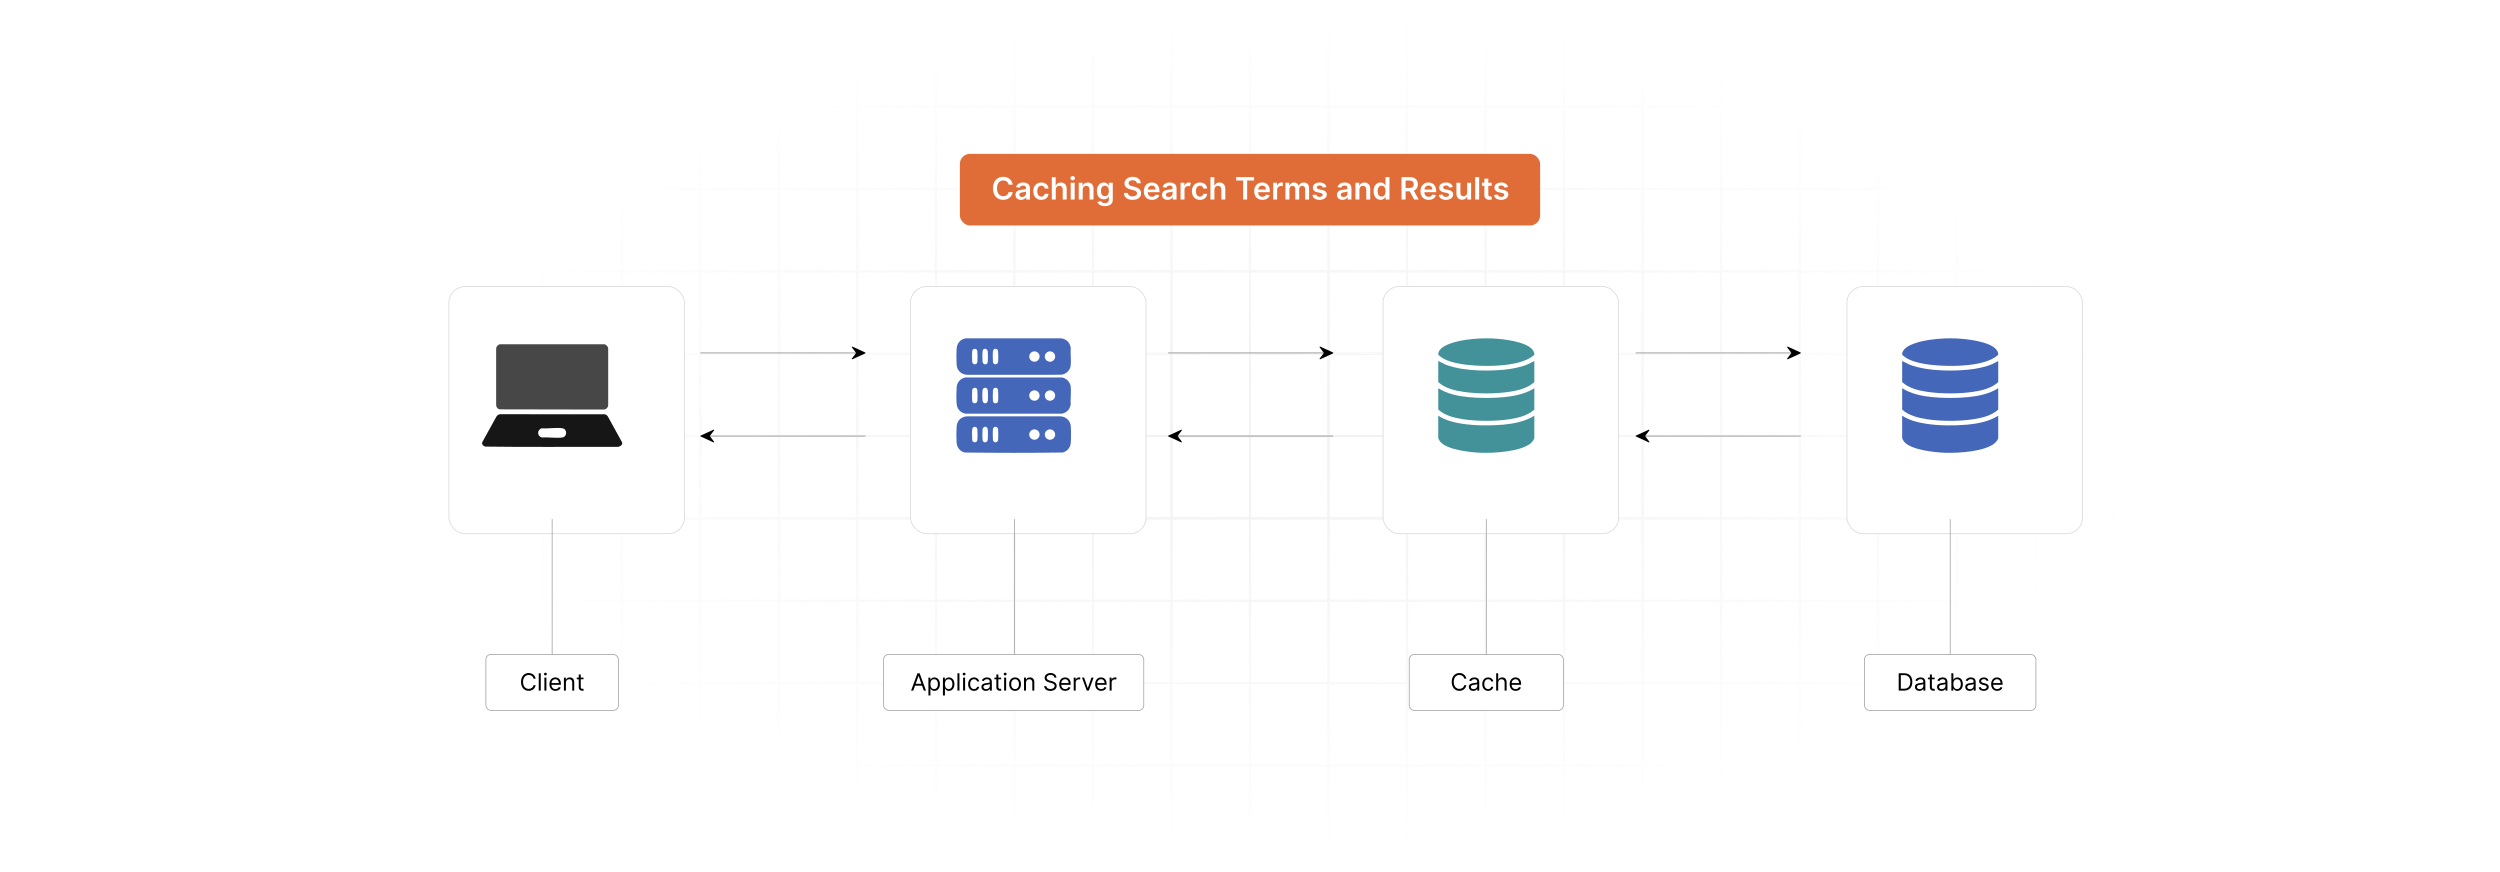 <?xml version="1.0" encoding="UTF-8"?>
<svg id="Layer_1" data-name="Layer 1" xmlns="http://www.w3.org/2000/svg" xmlns:xlink="http://www.w3.org/1999/xlink" viewBox="0 0 860 300">
  <defs>
    <filter id="luminosity-invert" x="39.647" y="-.272" width="782.115" height="300.272" color-interpolation-filters="sRGB" filterUnits="userSpaceOnUse">
      <feColorMatrix result="cm" values="-1 0 0 0 1 0 -1 0 0 1 0 0 -1 0 1 0 0 0 1 0"/>
    </filter>
    <radialGradient id="radial-gradient" cx="439.235" cy="148.479" fx="439.235" fy="148.479" r="298.487" gradientTransform="translate(0 74.962) scale(1 .495)" gradientUnits="userSpaceOnUse">
      <stop offset=".123" stop-color="#000" stop-opacity=".95"/>
      <stop offset="1" stop-color="#000" stop-opacity="0"/>
    </radialGradient>
    <mask id="mask" x="39.647" y="-.272" width="782.115" height="300.272" maskUnits="userSpaceOnUse">
      <g filter="url(#luminosity-invert)">
        <rect x="39.647" y="-.272" width="782.115" height="300.272" fill="url(#radial-gradient)"/>
      </g>
    </mask>
    <filter id="drop-shadow-1" x="282.92" y="67.982" width="141.6" height="145.92" filterUnits="userSpaceOnUse">
      <feOffset dx="5" dy="5"/>
      <feGaussianBlur result="blur" stdDeviation="10"/>
      <feFlood flood-color="#000" flood-opacity=".05"/>
      <feComposite in2="blur" operator="in"/>
      <feComposite in="SourceGraphic"/>
    </filter>
    <filter id="drop-shadow-2" x="445.64" y="67.982" width="141.6" height="145.92" filterUnits="userSpaceOnUse">
      <feOffset dx="5" dy="5"/>
      <feGaussianBlur result="blur-2" stdDeviation="10"/>
      <feFlood flood-color="#000" flood-opacity=".05"/>
      <feComposite in2="blur-2" operator="in"/>
      <feComposite in="SourceGraphic"/>
    </filter>
    <filter id="drop-shadow-3" x="605" y="67.982" width="141.6" height="145.92" filterUnits="userSpaceOnUse">
      <feOffset dx="5" dy="5"/>
      <feGaussianBlur result="blur-3" stdDeviation="10"/>
      <feFlood flood-color="#000" flood-opacity=".05"/>
      <feComposite in2="blur-3" operator="in"/>
      <feComposite in="SourceGraphic"/>
    </filter>
    <filter id="drop-shadow-4" x="124.04" y="67.982" width="141.6" height="145.92" filterUnits="userSpaceOnUse">
      <feOffset dx="5" dy="5"/>
      <feGaussianBlur result="blur-4" stdDeviation="10"/>
      <feFlood flood-color="#000" flood-opacity=".05"/>
      <feComposite in2="blur-4" operator="in"/>
      <feComposite in="SourceGraphic"/>
    </filter>
  </defs>
  <rect y="0" width="860" height="300" fill="#fff"/>
  <g mask="url(#mask)">
    <g opacity=".4">
      <path d="M808.41,291.922H51.59V8.078h756.819v283.845ZM52.09,291.422h755.819V8.578H52.09v282.845Z" fill="#e6e6e6" stroke="#d6d6d6" stroke-miterlimit="10" stroke-width=".25"/>
      <rect x="51.84" y="36.413" width="756.319" height=".5" fill="#e6e6e6" stroke="#d6d6d6" stroke-miterlimit="10" stroke-width=".25"/>
      <rect x="51.84" y="64.747" width="756.319" height=".5" fill="#e6e6e6" stroke="#d6d6d6" stroke-miterlimit="10" stroke-width=".25"/>
      <rect x="51.84" y="93.082" width="756.319" height=".5" fill="#e6e6e6" stroke="#d6d6d6" stroke-miterlimit="10" stroke-width=".25"/>
      <rect x="51.84" y="121.415" width="756.319" height=".5" fill="none" stroke="#d6d6d6" stroke-miterlimit="10" stroke-width=".25"/>
      <rect x="51.84" y="149.75" width="756.319" height=".5" fill="#e6e6e6" stroke="#d6d6d6" stroke-miterlimit="10" stroke-width=".25"/>
      <rect x="51.84" y="178.084" width="756.319" height=".5" fill="#e6e6e6" stroke="#d6d6d6" stroke-miterlimit="10" stroke-width=".25"/>
      <rect x="51.84" y="206.418" width="756.319" height=".5" fill="#e6e6e6" stroke="#d6d6d6" stroke-miterlimit="10" stroke-width=".25"/>
      <rect x="51.84" y="234.753" width="756.319" height=".5" fill="#e6e6e6" stroke="#d6d6d6" stroke-miterlimit="10" stroke-width=".25"/>
      <rect x="51.84" y="263.087" width="756.319" height=".5" fill="#e6e6e6" stroke="#d6d6d6" stroke-miterlimit="10" stroke-width=".25"/>
      <rect x="780.898" y="8.328" width=".5" height="283.345" fill="#e6e6e6" stroke="#d6d6d6" stroke-miterlimit="10" stroke-width=".25"/>
      <rect x="753.887" y="8.328" width=".5" height="283.345" fill="#e6e6e6" stroke="#d6d6d6" stroke-miterlimit="10" stroke-width=".25"/>
      <rect x="726.875" y="8.328" width=".5" height="283.345" fill="#e6e6e6" stroke="#d6d6d6" stroke-miterlimit="10" stroke-width=".25"/>
      <rect x="699.864" y="8.328" width=".5" height="283.345" fill="#e6e6e6" stroke="#d6d6d6" stroke-miterlimit="10" stroke-width=".25"/>
      <rect x="672.852" y="8.328" width=".5" height="283.345" fill="#e6e6e6" stroke="#d6d6d6" stroke-miterlimit="10" stroke-width=".25"/>
      <rect x="645.841" y="8.328" width=".5" height="283.345" fill="#e6e6e6" stroke="#d6d6d6" stroke-miterlimit="10" stroke-width=".25"/>
      <rect x="618.83" y="8.328" width=".5" height="283.345" fill="#e6e6e6" stroke="#d6d6d6" stroke-miterlimit="10" stroke-width=".25"/>
      <rect x="591.818" y="8.328" width=".5" height="283.345" fill="#e6e6e6" stroke="#d6d6d6" stroke-miterlimit="10" stroke-width=".25"/>
      <rect x="564.807" y="8.328" width=".5" height="283.345" fill="#e6e6e6" stroke="#d6d6d6" stroke-miterlimit="10" stroke-width=".25"/>
      <rect x="537.795" y="8.328" width=".5" height="283.345" fill="#e6e6e6" stroke="#d6d6d6" stroke-miterlimit="10" stroke-width=".25"/>
      <rect x="510.784" y="8.328" width=".5" height="283.345" fill="#e6e6e6" stroke="#d6d6d6" stroke-miterlimit="10" stroke-width=".25"/>
      <rect x="483.772" y="8.328" width=".5" height="283.345" fill="#e6e6e6" stroke="#d6d6d6" stroke-miterlimit="10" stroke-width=".25"/>
      <rect x="456.761" y="8.328" width=".5" height="283.345" fill="#e6e6e6" stroke="#d6d6d6" stroke-miterlimit="10" stroke-width=".25"/>
      <rect x="429.75" y="8.328" width=".5" height="283.345" fill="#e6e6e6" stroke="#d6d6d6" stroke-miterlimit="10" stroke-width=".25"/>
      <rect x="402.738" y="8.328" width=".5" height="283.345" fill="#e6e6e6" stroke="#d6d6d6" stroke-miterlimit="10" stroke-width=".25"/>
      <rect x="375.727" y="8.328" width=".5" height="283.345" fill="#e6e6e6" stroke="#d6d6d6" stroke-miterlimit="10" stroke-width=".25"/>
      <rect x="348.716" y="8.328" width=".5" height="283.345" fill="#e6e6e6" stroke="#d6d6d6" stroke-miterlimit="10" stroke-width=".25"/>
      <rect x="321.704" y="8.328" width=".5" height="283.345" fill="#e6e6e6" stroke="#d6d6d6" stroke-miterlimit="10" stroke-width=".25"/>
      <rect x="294.693" y="8.328" width=".5" height="283.345" fill="#e6e6e6" stroke="#d6d6d6" stroke-miterlimit="10" stroke-width=".25"/>
      <rect x="267.682" y="8.328" width=".5" height="283.345" fill="#e6e6e6" stroke="#d6d6d6" stroke-miterlimit="10" stroke-width=".25"/>
      <rect x="240.67" y="8.328" width=".5" height="283.345" fill="#e6e6e6" stroke="#d6d6d6" stroke-miterlimit="10" stroke-width=".25"/>
      <rect x="213.659" y="8.328" width=".5" height="283.345" fill="#e6e6e6" stroke="#d6d6d6" stroke-miterlimit="10" stroke-width=".25"/>
      <rect x="186.648" y="8.328" width=".5" height="283.345" fill="#e6e6e6" stroke="#d6d6d6" stroke-miterlimit="10" stroke-width=".25"/>
      <rect x="159.636" y="8.328" width=".5" height="283.345" fill="#e6e6e6" stroke="#d6d6d6" stroke-miterlimit="10" stroke-width=".25"/>
      <rect x="132.625" y="8.328" width=".5" height="283.345" fill="#e6e6e6" stroke="#d6d6d6" stroke-miterlimit="10" stroke-width=".25"/>
      <rect x="105.613" y="8.328" width=".5" height="283.345" fill="#e6e6e6" stroke="#d6d6d6" stroke-miterlimit="10" stroke-width=".25"/>
      <rect x="78.602" y="8.328" width=".5" height="283.345" fill="#e6e6e6" stroke="#d6d6d6" stroke-miterlimit="10" stroke-width=".25"/>
    </g>
  </g>
  <rect x="308.199" y="93.582" width="81.034" height="85.003" rx="5.527" ry="5.527" fill="#fff" filter="url(#drop-shadow-1)" stroke="#d6d6d6" stroke-miterlimit="10" stroke-width=".25"/>
  <rect x="470.767" y="93.582" width="81.034" height="85.003" rx="5.527" ry="5.527" fill="#fff" filter="url(#drop-shadow-2)" stroke="#d6d6d6" stroke-miterlimit="10" stroke-width=".25"/>
  <rect x="630.351" y="93.582" width="81.034" height="85.003" rx="5.527" ry="5.527" fill="#fff" filter="url(#drop-shadow-3)" stroke="#d6d6d6" stroke-miterlimit="10" stroke-width=".25"/>
  <rect x="149.421" y="93.582" width="81.034" height="85.003" rx="5.527" ry="5.527" fill="#fff" filter="url(#drop-shadow-4)" stroke="#d6d6d6" stroke-miterlimit="10" stroke-width=".25"/>
  <g>
    <rect x="330.198" y="52.931" width="199.605" height="24.631" rx="3.455" ry="3.455" fill="#e06c37"/>
    <g>
      <path d="M346.959,63.527c-.162-.923-.897-1.455-1.835-1.455-1.262,0-2.152.969-2.152,2.71,0,1.772.897,2.71,2.148,2.71.923,0,1.662-.509,1.839-1.413l1.41.008c-.215,1.474-1.432,2.66-3.268,2.66-2.035,0-3.535-1.474-3.535-3.965,0-2.495,1.519-3.965,3.535-3.965,1.711,0,3.03.995,3.268,2.71h-1.41Z" fill="#fff"/>
      <path d="M349.322,67.017c0-1.304,1.074-1.64,2.197-1.76,1.022-.109,1.432-.129,1.432-.52v-.022c0-.569-.347-.894-.98-.894-.667,0-1.051.339-1.187.735l-1.274-.182c.301-1.055,1.236-1.598,2.454-1.598,1.104,0,2.352.46,2.352,1.99v3.874h-1.312v-.795h-.045c-.249.486-.791.912-1.7.912-1.104,0-1.937-.604-1.937-1.741ZM352.955,66.565v-.683c-.177.144-.894.233-1.252.283-.61.086-1.066.305-1.066.829,0,.501.407.761.976.761.822,0,1.342-.546,1.342-1.19Z" fill="#fff"/>
      <path d="M355.442,65.769c0-1.768,1.07-2.992,2.767-2.992,1.413,0,2.393.825,2.487,2.08h-1.304c-.106-.558-.509-.98-1.165-.98-.84,0-1.402.701-1.402,1.869,0,1.184.55,1.897,1.402,1.897.6,0,1.048-.358,1.165-.981h1.304c-.098,1.228-1.025,2.092-2.48,2.092-1.73,0-2.774-1.232-2.774-2.985Z" fill="#fff"/>
      <path d="M363.184,68.641h-1.364v-7.719h1.334v2.914h.068c.268-.656.833-1.06,1.723-1.06,1.202,0,1.994.78,1.994,2.179v3.686h-1.364v-3.475c0-.78-.422-1.236-1.138-1.236-.731,0-1.252.482-1.252,1.319v3.392Z" fill="#fff"/>
      <path d="M368.219,61.292c0-.41.354-.742.791-.742.433,0,.788.332.788.742,0,.407-.354.739-.788.739-.438,0-.791-.332-.791-.739ZM368.325,62.852h1.364v5.789h-1.364v-5.789Z" fill="#fff"/>
      <path d="M372.456,68.641h-1.364v-5.789h1.304v.984h.068c.264-.644.859-1.06,1.727-1.06,1.194,0,1.986.792,1.982,2.179v3.686h-1.365v-3.475c0-.772-.422-1.236-1.127-1.236-.72,0-1.225.482-1.225,1.319v3.392Z" fill="#fff"/>
      <path d="M377.524,69.47l1.229-.298c.166.317.527.705,1.349.705.776,0,1.342-.351,1.342-1.18v-1.097h-.068c-.211.426-.675.957-1.666.957-1.334,0-2.386-.942-2.386-2.83,0-1.903,1.052-2.951,2.39-2.951,1.022,0,1.455.614,1.662,1.033h.075v-.958h1.346v5.884c0,1.458-1.153,2.175-2.717,2.175-1.474,0-2.307-.652-2.556-1.44ZM381.452,65.72c0-1.097-.482-1.824-1.36-1.824-.908,0-1.375.772-1.375,1.824,0,1.066.475,1.768,1.375,1.768.871,0,1.36-.663,1.36-1.768Z" fill="#fff"/>
      <path d="M389.634,62.001c-.875,0-1.395.426-1.398,1.006-.007.644.678.912,1.312,1.063l.724.181c1.161.275,2.265.886,2.269,2.224-.004,1.36-1.078,2.284-2.929,2.284-1.797,0-2.939-.863-2.996-2.397h1.375c.057.81.735,1.202,1.609,1.202.912,0,1.538-.44,1.542-1.1-.004-.6-.554-.859-1.387-1.071l-.878-.226c-1.27-.328-2.058-.965-2.058-2.073-.004-1.364,1.213-2.276,2.834-2.276,1.644,0,2.755.924,2.782,2.228h-1.346c-.071-.655-.622-1.044-1.455-1.044Z" fill="#fff"/>
      <path d="M393.475,65.781c0-1.786,1.082-3.004,2.74-3.004,1.424,0,2.646.894,2.646,2.925v.418h-4.033c.011.991.596,1.572,1.478,1.572.588,0,1.04-.257,1.225-.746l1.274.143c-.241,1.007-1.169,1.666-2.518,1.666-1.745,0-2.812-1.157-2.812-2.974ZM397.553,65.201c-.008-.788-.535-1.361-1.319-1.361-.814,0-1.36.622-1.402,1.361h2.721Z" fill="#fff"/>
      <path d="M399.742,67.017c0-1.304,1.074-1.64,2.197-1.76,1.022-.109,1.432-.129,1.432-.52v-.022c0-.569-.347-.894-.98-.894-.667,0-1.051.339-1.187.735l-1.274-.182c.301-1.055,1.236-1.598,2.454-1.598,1.104,0,2.352.46,2.352,1.99v3.874h-1.312v-.795h-.045c-.249.486-.791.912-1.7.912-1.104,0-1.937-.604-1.937-1.741ZM403.375,66.565v-.683c-.177.144-.894.233-1.252.283-.61.086-1.066.305-1.066.829,0,.501.407.761.976.761.822,0,1.342-.546,1.342-1.19Z" fill="#fff"/>
      <path d="M406.112,62.852h1.323v.965h.06c.211-.671.762-1.048,1.429-1.048.313,0,.573.083.776.211l-.422,1.131c-.147-.067-.316-.12-.539-.12-.712,0-1.263.517-1.263,1.247v3.403h-1.364v-5.789Z" fill="#fff"/>
      <path d="M410.013,65.769c0-1.768,1.07-2.992,2.767-2.992,1.413,0,2.393.825,2.487,2.08h-1.304c-.106-.558-.509-.98-1.165-.98-.84,0-1.402.701-1.402,1.869,0,1.184.55,1.897,1.402,1.897.6,0,1.048-.358,1.165-.981h1.304c-.098,1.228-1.025,2.092-2.48,2.092-1.73,0-2.774-1.232-2.774-2.985Z" fill="#fff"/>
      <path d="M417.754,68.641h-1.364v-7.719h1.334v2.914h.068c.268-.656.833-1.06,1.723-1.06,1.202,0,1.994.78,1.994,2.179v3.686h-1.364v-3.475c0-.78-.422-1.236-1.139-1.236-.731,0-1.251.482-1.251,1.319v3.392Z" fill="#fff"/>
      <path d="M425.25,60.922h6.158v1.173h-2.385v6.546h-1.387v-6.546h-2.386v-1.173Z" fill="#fff"/>
      <path d="M431.44,65.781c0-1.786,1.081-3.004,2.739-3.004,1.425,0,2.647.894,2.647,2.925v.418h-4.033c.012.991.596,1.572,1.478,1.572.588,0,1.04-.257,1.225-.746l1.274.143c-.241,1.007-1.169,1.666-2.518,1.666-1.745,0-2.812-1.157-2.812-2.974ZM435.517,65.201c-.007-.788-.535-1.361-1.318-1.361-.815,0-1.361.622-1.402,1.361h2.721Z" fill="#fff"/>
      <path d="M437.978,62.852h1.322v.965h.06c.211-.671.766-1.048,1.429-1.048.15,0,.365.016.49.038v1.255c-.117-.037-.403-.079-.634-.079-.75,0-1.304.52-1.304,1.255v3.403h-1.364v-5.789Z" fill="#fff"/>
      <path d="M442.188,62.852h1.304v.984h.068c.241-.66.821-1.06,1.598-1.06.78,0,1.342.403,1.565,1.06h.06c.257-.644.897-1.06,1.738-1.06,1.062,0,1.809.685,1.809,1.978v3.886h-1.368v-3.675c0-.716-.438-1.04-.987-1.04-.659,0-1.048.452-1.048,1.105v3.61h-1.338v-3.731c0-.595-.396-.983-.973-.983-.588,0-1.062.482-1.062,1.195v3.519h-1.364v-5.789Z" fill="#fff"/>
      <path d="M455.048,64.518c-.106-.381-.438-.724-1.067-.724-.568,0-1.002.272-.998.663-.004.336.23.539.817.671l.987.211c1.093.238,1.625.743,1.628,1.568-.003,1.097-1.024,1.847-2.472,1.847-1.421,0-2.314-.629-2.484-1.692l1.331-.128c.116.52.523.791,1.149.791.648,0,1.078-.297,1.078-.693,0-.327-.249-.542-.78-.659l-.987-.207c-1.112-.231-1.633-.788-1.629-1.632-.004-1.071.946-1.757,2.341-1.757,1.356,0,2.141.626,2.329,1.605l-1.243.136Z" fill="#fff"/>
      <path d="M459.905,67.017c0-1.304,1.074-1.64,2.197-1.76,1.022-.109,1.433-.129,1.433-.52v-.022c0-.569-.348-.894-.981-.894-.667,0-1.052.339-1.188.735l-1.273-.182c.302-1.055,1.236-1.598,2.453-1.598,1.105,0,2.353.46,2.353,1.99v3.874h-1.312v-.795h-.046c-.248.486-.791.912-1.699.912-1.105,0-1.938-.604-1.938-1.741ZM463.538,66.565v-.683c-.177.144-.893.233-1.251.283-.61.086-1.066.305-1.066.829,0,.501.407.761.976.761.822,0,1.342-.546,1.342-1.19Z" fill="#fff"/>
      <path d="M467.64,68.641h-1.364v-5.789h1.304v.984h.068c.264-.644.859-1.06,1.726-1.06,1.195,0,1.986.792,1.982,2.179v3.686h-1.364v-3.475c0-.772-.422-1.236-1.127-1.236-.72,0-1.225.482-1.225,1.319v3.392Z" fill="#fff"/>
      <path d="M472.509,65.754c0-1.93,1.051-2.978,2.39-2.978,1.02,0,1.447.614,1.654,1.033h.057v-2.888h1.368v7.719h-1.342v-.912h-.083c-.215.423-.663,1.014-1.658,1.014-1.364,0-2.386-1.081-2.386-2.988ZM476.636,65.747c0-1.123-.482-1.851-1.361-1.851-.908,0-1.375.772-1.375,1.851,0,1.086.475,1.877,1.375,1.877.871,0,1.361-.754,1.361-1.877Z" fill="#fff"/>
      <path d="M482.131,60.922h2.894c1.772,0,2.721.995,2.721,2.469,0,1.048-.478,1.824-1.387,2.189l1.67,3.061h-1.56l-1.516-2.826h-1.425v2.826h-1.397v-7.719ZM484.817,64.654c1.037,0,1.504-.441,1.504-1.263s-.467-1.3-1.511-1.3h-1.282v2.562h1.289Z" fill="#fff"/>
      <path d="M488.644,65.781c0-1.786,1.082-3.004,2.74-3.004,1.425,0,2.646.894,2.646,2.925v.418h-4.032c.011.991.595,1.572,1.478,1.572.588,0,1.04-.257,1.225-.746l1.273.143c-.241,1.007-1.168,1.666-2.518,1.666-1.745,0-2.812-1.157-2.812-2.974ZM492.722,65.201c-.008-.788-.535-1.361-1.319-1.361-.814,0-1.36.622-1.402,1.361h2.722Z" fill="#fff"/>
      <path d="M498.515,64.518c-.106-.381-.438-.724-1.067-.724-.568,0-1.002.272-.998.663-.004.336.23.539.817.671l.987.211c1.093.238,1.625.743,1.628,1.568-.003,1.097-1.024,1.847-2.472,1.847-1.421,0-2.314-.629-2.484-1.692l1.331-.128c.116.52.523.791,1.149.791.648,0,1.078-.297,1.078-.693,0-.327-.249-.542-.78-.659l-.987-.207c-1.112-.231-1.633-.788-1.629-1.632-.004-1.071.946-1.757,2.341-1.757,1.356,0,2.141.626,2.329,1.605l-1.243.136Z" fill="#fff"/>
      <path d="M504.699,62.852h1.364v5.789h-1.322v-1.028h-.06c-.264.647-.874,1.103-1.741,1.103-1.139,0-1.93-.787-1.93-2.178v-3.687h1.364v3.476c0,.734.438,1.198,1.093,1.198.604,0,1.232-.438,1.232-1.319v-3.354Z" fill="#fff"/>
      <path d="M508.83,68.641h-1.364v-7.719h1.364v7.719Z" fill="#fff"/>
      <path d="M513.123,63.908h-1.142v2.992c0,.551.274.671.618.671.169,0,.323-.034.399-.053l.23,1.066c-.146.05-.414.125-.803.136-1.025.03-1.816-.505-1.809-1.594v-3.219h-.822v-1.056h.822v-1.387h1.364v1.387h1.142v1.056Z" fill="#fff"/>
      <path d="M517.51,64.518c-.106-.381-.438-.724-1.067-.724-.568,0-1.002.272-.998.663-.004.336.23.539.817.671l.987.211c1.093.238,1.625.743,1.628,1.568-.003,1.097-1.024,1.847-2.472,1.847-1.421,0-2.314-.629-2.484-1.692l1.331-.128c.116.52.523.791,1.149.791.648,0,1.078-.297,1.078-.693,0-.327-.249-.542-.78-.659l-.987-.207c-1.112-.231-1.632-.788-1.629-1.632-.003-1.071.946-1.757,2.341-1.757,1.356,0,2.141.626,2.329,1.605l-1.243.136Z" fill="#fff"/>
    </g>
  </g>
  <g>
    <path d="M208.009,118.425c.665.286,1.19.768,1.208,1.55v19.363c-.026.848-.707,1.528-1.556,1.554l-35.864-.073c-.647-.202-1.111-.797-1.127-1.482l.004-19.459c.085-.76.551-1.162,1.205-1.454h36.13Z" fill="#474747"/>
    <path d="M214.031,152.221v.501c-.288.633-.861.945-1.552,1.007-15.187-.073-30.404.125-45.572-.1-.733-.236-1.33-.851-.938-1.65l4.823-8.718c.33-.456.747-.761,1.335-.772l35.909.028c.463.088.792.373,1.061.745l4.934,8.959ZM186.406,147.331c-1.71.424-1.71,2.737,0,3.161,2.169-.16,4.888.301,6.992.015,1.788-.243,1.796-2.889.085-3.176-2.051-.344-4.939.188-7.077,0Z" fill="#161616"/>
  </g>
  <g>
    <path d="M365.11,116.389c.296.093.583.128.883.229.878.298,1.699,1.089,2.044,1.948.144.357.197.686.293,1.052-.145,1.942.194,4.166,0,6.074-.176,1.736-1.686,3.13-3.413,3.228l-32.276.005c-2.001-.097-3.426-1.501-3.564-3.499-.108-1.556-.108-3.987,0-5.542.124-1.788,1.389-3.307,3.223-3.495h32.81ZM335.037,120.019c-.307.071-.542.423-.584.721-.101.719-.097,3.029-.009,3.762.13,1.085,1.607,1.069,1.76.07.102-.668.09-3.07.007-3.764-.075-.625-.571-.929-1.174-.789ZM339.556,125.05c.067-.071.123-.173.155-.266.185-.537.165-3.154.092-3.811-.13-1.171-1.413-1.308-1.73-.448-.181.493-.158,3.181-.09,3.811.094.874.957,1.373,1.574.714ZM342.166,120.019c-.281.065-.544.445-.586.719-.103.666-.09,3.071-.007,3.764.13,1.085,1.607,1.069,1.76.07.106-.688.087-3.042.005-3.762-.072-.633-.556-.932-1.172-.791ZM357.618,122.651c0-.986-.797-1.784-1.779-1.784s-1.779.799-1.779,1.784.797,1.784,1.779,1.784,1.779-.799,1.779-1.784ZM362.975,122.651c0-.986-.797-1.784-1.779-1.784s-1.779.799-1.779,1.784.797,1.784,1.779,1.784,1.779-.799,1.779-1.784Z" fill="#4467b9"/>
    <path d="M368.329,146.451c.143,1.408.143,4.666,0,6.074-.151,1.488-1.303,2.784-2.741,3.133-11.214.167-22.485.147-33.702.01-1.661-.4-2.693-1.715-2.81-3.409-.108-1.555-.099-3.906-.001-5.466.13-2.072,1.488-3.439,3.565-3.575l32.276.005c1.727.098,3.236,1.492,3.413,3.228ZM335.039,146.855c-.271.07-.546.441-.589.716-.106.688-.087,3.042-.005,3.762.126,1.11,1.603,1.077,1.758.072.103-.666.09-3.071.007-3.764-.072-.598-.592-.937-1.171-.786ZM339.556,147.093c-.617-.659-1.48-.161-1.574.714-.068.63-.091,3.318.09,3.811.317.86,1.6.723,1.73-.448.073-.657.093-3.274-.092-3.811-.032-.093-.088-.195-.155-.266ZM342.169,146.855c-.271.07-.546.441-.589.716-.102.668-.09,3.07-.007,3.764.131,1.094,1.615,1.087,1.758.068.101-.72.097-3.028.009-3.762-.072-.598-.592-.937-1.171-.786ZM357.618,149.492c0-.986-.797-1.784-1.779-1.784s-1.779.799-1.779,1.784.797,1.784,1.779,1.784,1.779-.799,1.779-1.784ZM362.975,149.492c0-.986-.797-1.784-1.779-1.784s-1.779.799-1.779,1.784.797,1.784,1.779,1.784,1.779-.799,1.779-1.784Z" fill="#4467b9"/>
    <path d="M368.329,132.996c.215,1.905-.161,4.204,0,6.151-.26,1.617-1.396,2.857-3.028,3.153l-33.264-.007c-1.702-.373-2.83-1.665-2.961-3.412-.116-1.543-.102-3.991-.001-5.542.119-1.832,1.28-3.198,3.105-3.498l33.121.003c1.552.258,2.85,1.582,3.028,3.153ZM335.953,133.637c-.488-.48-1.392-.198-1.503.478-.09.548-.09,3.365,0,3.913.154.934,1.602.993,1.753-.08.102-.726.091-2.938.007-3.684-.022-.197-.116-.49-.256-.627ZM338.798,133.395c-.489.055-.74.44-.805.89-.11.754-.09,2.58-.023,3.366.124,1.448,1.645,1.428,1.823.208.11-.753.09-2.581.023-3.366-.05-.583-.328-1.176-1.017-1.098ZM343.082,133.637c-.536-.512-1.396-.185-1.501.557-.089.636-.097,3.209.011,3.82.175.992,1.59.937,1.742.014.104-.633.087-3.171.006-3.842-.021-.175-.136-.432-.258-.549ZM357.618,136.071c0-.985-.796-1.784-1.779-1.784s-1.779.799-1.779,1.784.796,1.784,1.779,1.784,1.779-.799,1.779-1.784ZM362.973,136.071c0-.985-.796-1.784-1.778-1.784s-1.778.799-1.778,1.784.796,1.784,1.778,1.784,1.778-.799,1.778-1.784Z" fill="#4467b9"/>
  </g>
  <g>
    <path d="M513.206,116.423c3.469.127,11.73.995,13.986,3.881.282.361.741,1.211.601,1.672-.073.242-.925.818-1.174.978-3.168,2.039-8.268,2.649-11.988,2.844-4.892.257-15.675.023-19.445-3.385-.472-.427-.526-.516-.327-1.167.856-2.797,6.878-3.986,9.404-4.351,1.651-.239,3.454-.412,5.1-.472,1.225-.045,2.617-.045,3.843,0Z" fill="#43929a"/>
    <path d="M527.808,143.001v7.643c0,.509-.808,1.473-1.194,1.803-3.406,2.912-12.61,3.452-16.986,3.309-3.539-.116-12.028-.949-14.285-3.928-.153-.201-.583-.97-.583-1.184v-7.643c2.397,1.56,5.306,2.322,8.121,2.753,4.502.689,9.825.742,14.358.319,3.597-.336,7.5-1.121,10.568-3.072Z" fill="#43929a"/>
    <path d="M527.808,133.553v7.336c-2.265,2.079-5.598,2.886-8.58,3.331-4.909.732-10.977.732-15.887,0-2.982-.445-6.315-1.251-8.58-3.331v-7.336c3.041,1.946,6.919,2.736,10.491,3.072,3.853.362,8.212.362,12.065,0,3.571-.336,7.452-1.127,10.491-3.072Z" fill="#43929a"/>
    <path d="M527.808,124.181v7.259c-2.233,2.07-5.551,2.886-8.503,3.331-4.958.746-11.081.746-16.041,0-2.953-.444-6.27-1.26-8.503-3.331v-7.259l2.593,1.288c3.502,1.269,7.396,1.807,11.122,1.942,5.285.192,12.534-.054,17.386-2.218.67-.299,1.281-.707,1.946-1.012Z" fill="#43929a"/>
  </g>
  <g>
    <path d="M672.79,116.423c3.469.127,11.73.995,13.986,3.881.282.361.741,1.211.601,1.672-.073.242-.925.818-1.174.978-3.168,2.039-8.268,2.649-11.988,2.844-4.892.257-15.675.023-19.445-3.385-.472-.427-.526-.516-.327-1.167.856-2.797,6.878-3.986,9.404-4.351,1.651-.239,3.454-.412,5.1-.472,1.225-.045,2.617-.045,3.843,0Z" fill="#4467b9"/>
    <path d="M687.393,143.001v7.643c0,.509-.808,1.473-1.194,1.803-3.406,2.912-12.61,3.452-16.986,3.309-3.539-.116-12.028-.949-14.285-3.928-.153-.201-.583-.97-.583-1.184v-7.643c2.397,1.56,5.306,2.322,8.121,2.753,4.502.689,9.825.742,14.358.319,3.597-.336,7.5-1.121,10.568-3.072Z" fill="#4467b9"/>
    <path d="M687.393,133.553v7.336c-2.265,2.079-5.598,2.886-8.58,3.331-4.909.732-10.977.732-15.887,0-2.982-.445-6.315-1.251-8.58-3.331v-7.336c3.041,1.946,6.919,2.736,10.491,3.072,3.853.362,8.212.362,12.065,0,3.571-.336,7.452-1.127,10.491-3.072Z" fill="#4467b9"/>
    <path d="M687.393,124.181v7.259c-2.233,2.07-5.551,2.886-8.503,3.331-4.958.746-11.081.746-16.041,0-2.953-.444-6.27-1.26-8.503-3.331v-7.259l2.593,1.288c3.502,1.269,7.396,1.807,11.122,1.942,5.285.192,12.534-.054,17.386-2.218.67-.299,1.281-.707,1.946-1.012Z" fill="#4467b9"/>
  </g>
  <g>
    <g>
      <line x1="240.92" y1="121.415" x2="295.092" y2="121.415" fill="#fff" stroke="#7f7f7f" stroke-miterlimit="10" stroke-width=".25"/>
      <path d="M297.739,121.386v.055c-.024.108-.114.129-.2.174l-4.343,1.995c-.009-.001-.019.001-.028,0-.12-.018-.195-.14-.137-.252l1.457-1.948-1.457-1.941c-.061-.13.034-.259.174-.248l4.428,2.034c.059.033.084.066.105.131Z"/>
    </g>
    <g>
      <line x1="297.739" y1="150" x2="243.567" y2="150" fill="#fff" stroke="#7f7f7f" stroke-miterlimit="10" stroke-width=".25"/>
      <path d="M240.92,149.97v.055c.024.108.114.129.2.174l4.343,1.995c.009-.001.019.001.028,0,.12-.018.195-.14.137-.252l-1.457-1.948,1.457-1.941c.061-.13-.034-.259-.174-.248l-4.428,2.034c-.059.033-.084.066-.105.131Z"/>
    </g>
  </g>
  <g>
    <g>
      <line x1="401.841" y1="121.415" x2="456.012" y2="121.415" fill="#fff" stroke="#7f7f7f" stroke-miterlimit="10" stroke-width=".25"/>
      <path d="M458.659,121.386v.055c-.024.108-.114.129-.2.174l-4.343,1.995c-.009-.001-.019.001-.028,0-.12-.018-.195-.14-.137-.252l1.457-1.948-1.457-1.941c-.061-.13.034-.259.174-.248l4.428,2.034c.059.033.084.066.105.131Z"/>
    </g>
    <g>
      <line x1="458.659" y1="150" x2="404.488" y2="150" fill="#fff" stroke="#7f7f7f" stroke-miterlimit="10" stroke-width=".25"/>
      <path d="M401.841,149.97v.055c.024.108.114.129.2.174l4.343,1.995c.009-.001.019.001.028,0,.12-.018.195-.14.137-.252l-1.457-1.948,1.457-1.941c.061-.13-.034-.259-.174-.248l-4.428,2.034c-.059.033-.084.066-.105.131Z"/>
    </g>
  </g>
  <g>
    <g>
      <line x1="562.667" y1="121.415" x2="616.839" y2="121.415" fill="#fff" stroke="#7f7f7f" stroke-miterlimit="10" stroke-width=".25"/>
      <path d="M619.486,121.386v.055c-.024.108-.114.129-.2.174l-4.343,1.995c-.009-.001-.019.001-.028,0-.12-.018-.195-.14-.137-.252l1.457-1.948-1.457-1.941c-.061-.13.034-.259.174-.248l4.428,2.034c.059.033.084.066.105.131Z"/>
    </g>
    <g>
      <line x1="619.486" y1="150" x2="565.314" y2="150" fill="#fff" stroke="#7f7f7f" stroke-miterlimit="10" stroke-width=".25"/>
      <path d="M562.667,149.97v.055c.024.108.114.129.2.174l4.343,1.995c.009-.001.019.001.028,0,.12-.018.195-.14.137-.252l-1.457-1.948,1.457-1.941c.061-.13-.034-.259-.174-.248l-4.428,2.034c-.059.033-.084.066-.105.131Z"/>
    </g>
  </g>
  <g>
    <rect x="303.971" y="225.148" width="89.489" height="19.211" rx="1.708" ry="1.708" fill="#fff" stroke="#9b9b9b" stroke-miterlimit="10" stroke-width=".25"/>
    <g>
      <path d="M313.414,237.567l2.191-5.969h.746l2.192,5.969h-.758l-.601-1.69h-2.413l-.6,1.69h-.758ZM316.958,235.235l-.956-2.692h-.046l-.956,2.692h1.958Z"/>
      <path d="M319.374,233.09h.665v.711h.082c.152-.233.42-.769,1.294-.769,1.131,0,1.912.897,1.912,2.309,0,1.422-.781,2.319-1.9,2.319-.863,0-1.154-.536-1.306-.781h-.058v2.367h-.688v-6.155ZM321.332,237.043c.863,0,1.306-.758,1.306-1.714,0-.944-.431-1.679-1.306-1.679-.839,0-1.282.676-1.282,1.679,0,1.014.455,1.714,1.282,1.714Z"/>
      <path d="M324.367,233.09h.665v.711h.082c.152-.233.42-.769,1.294-.769,1.131,0,1.912.897,1.912,2.309,0,1.422-.781,2.319-1.9,2.319-.863,0-1.154-.536-1.306-.781h-.058v2.367h-.688v-6.155ZM326.326,237.043c.863,0,1.306-.758,1.306-1.714,0-.944-.431-1.679-1.306-1.679-.839,0-1.282.676-1.282,1.679,0,1.014.455,1.714,1.282,1.714Z"/>
      <path d="M330.049,237.567h-.688v-5.969h.688v5.969Z"/>
      <path d="M331.165,231.877c0-.256.221-.466.49-.466.268,0,.489.21.489.466,0,.257-.221.467-.489.467-.269,0-.49-.21-.49-.467ZM331.305,233.09h.688v4.477h-.688v-4.477Z"/>
      <path d="M333.039,235.352c0-1.364.804-2.32,2.017-2.32.944,0,1.655.56,1.772,1.399h-.688c-.105-.408-.466-.781-1.072-.781-.805,0-1.341.664-1.341,1.679,0,1.037.524,1.714,1.341,1.714.536,0,.944-.292,1.072-.781h.688c-.117.793-.769,1.398-1.76,1.398-1.259,0-2.028-.968-2.028-2.308Z"/>
      <path d="M337.613,236.297c0-1.026.907-1.21,1.737-1.317.816-.105,1.154-.076,1.154-.408v-.023c0-.574-.312-.909-.944-.909-.656,0-1.015.35-1.166.676l-.653-.233c.35-.815,1.119-1.049,1.795-1.049.571,0,1.655.163,1.655,1.586v2.949h-.688v-.606h-.035c-.14.291-.548.711-1.329.711-.851,0-1.527-.501-1.527-1.375ZM340.504,235.946v-.629c-.117.14-.898.222-1.19.256-.536.07-1.014.233-1.014.758,0,.478.397.724.944.724.816,0,1.259-.549,1.259-1.108Z"/>
      <path d="M344.39,233.673h-.956v2.611c0,.583.291.676.594.676.152,0,.245-.023.303-.035l.14.618c-.094.035-.257.081-.513.081-.583,0-1.212-.373-1.212-1.153v-2.798h-.676v-.583h.676v-1.072h.688v1.072h.956v.583Z"/>
      <path d="M345.284,231.877c0-.256.221-.466.489-.466.269,0,.49.21.49.466,0,.257-.221.467-.49.467-.268,0-.489-.21-.489-.467ZM345.423,233.09h.688v4.477h-.688v-4.477Z"/>
      <path d="M347.158,235.352c0-1.399.816-2.32,2.028-2.32s2.028.921,2.028,2.32c0,1.387-.816,2.308-2.028,2.308s-2.028-.921-2.028-2.308ZM350.526,235.352c0-.898-.419-1.702-1.34-1.702s-1.341.804-1.341,1.702c0,.897.42,1.69,1.341,1.69s1.34-.793,1.34-1.69Z"/>
      <path d="M352.944,237.567h-.688v-4.477h.665v.699h.059c.209-.455.629-.758,1.306-.758.906,0,1.515.548,1.515,1.69v2.845h-.688v-2.798c0-.702-.388-1.119-1.026-1.119-.659,0-1.143.442-1.143,1.224v2.693Z"/>
      <path d="M361.373,232.158c-.793,0-1.317.42-1.317.99,0,.642.711.875,1.154.991l.606.163c.618.163,1.679.524,1.679,1.644,0,.968-.781,1.726-2.157,1.726-1.282,0-2.075-.664-2.145-1.644h.746c.058.676.688.991,1.399.991.828,0,1.457-.432,1.457-1.084,0-.595-.56-.816-1.189-.991l-.734-.21c-.933-.269-1.516-.746-1.516-1.551,0-1.002.898-1.667,2.04-1.667,1.154,0,1.985.674,2.017,1.574h-.7c-.07-.589-.618-.933-1.34-.933Z"/>
      <path d="M364.373,235.364c0-1.376.804-2.332,2.017-2.332.933,0,1.923.571,1.923,2.238v.292h-3.249c.032.958.589,1.48,1.396,1.48.539,0,.944-.233,1.119-.7l.665.186c-.21.677-.875,1.131-1.784,1.131-1.294,0-2.086-.921-2.086-2.296ZM367.613,234.967c0-.758-.478-1.317-1.224-1.317-.787,0-1.279.62-1.326,1.317h2.55Z"/>
      <path d="M369.354,233.09h.665v.676h.047c.163-.442.629-.746,1.165-.746.102,0,.283.006.361.012v.699c-.046-.012-.236-.046-.419-.046-.653,0-1.131.442-1.131,1.049v2.833h-.688v-4.477Z"/>
      <path d="M374.549,237.567h-.7l-1.655-4.477h.746l1.236,3.567h.046l1.236-3.567h.746l-1.655,4.477Z"/>
      <path d="M376.734,235.364c0-1.376.804-2.332,2.017-2.332.933,0,1.923.571,1.923,2.238v.292h-3.249c.032.958.589,1.48,1.396,1.48.539,0,.944-.233,1.119-.7l.665.186c-.21.677-.875,1.131-1.784,1.131-1.294,0-2.086-.921-2.086-2.296ZM379.975,234.967c0-.758-.478-1.317-1.224-1.317-.787,0-1.279.62-1.326,1.317h2.55Z"/>
      <path d="M381.715,233.09h.665v.676h.047c.16-.442.624-.746,1.165-.746.248,0,.432.065.571.163l-.233.583c-.096-.05-.224-.081-.396-.081-.653,0-1.131.445-1.131,1.049v2.833h-.688v-4.477Z"/>
    </g>
  </g>
  <g>
    <rect x="641.373" y="225.148" width="58.99" height="19.211" rx="1.708" ry="1.708" fill="#fff" stroke="#9b9b9b" stroke-miterlimit="10" stroke-width=".25"/>
    <g>
      <path d="M653.154,237.567v-5.969h1.924c1.737,0,2.763,1.119,2.763,2.973,0,1.865-1.025,2.996-2.844,2.996h-1.843ZM654.95,236.925c1.48,0,2.191-.897,2.191-2.354,0-1.445-.711-2.332-2.11-2.332h-1.153v4.686h1.072Z"/>
      <path d="M658.741,236.297c0-1.026.906-1.21,1.737-1.317.815-.105,1.154-.076,1.154-.408v-.023c0-.574-.312-.909-.944-.909-.656,0-1.015.35-1.166.676l-.653-.233c.35-.815,1.119-1.049,1.796-1.049.571,0,1.655.163,1.655,1.586v2.949h-.688v-.606h-.035c-.141.291-.548.711-1.329.711-.852,0-1.527-.501-1.527-1.375ZM661.633,235.946v-.629c-.117.14-.898.222-1.19.256-.536.07-1.015.233-1.015.758,0,.478.397.724.944.724.816,0,1.26-.549,1.26-1.108Z"/>
      <path d="M665.519,233.673h-.955v2.611c0,.583.291.676.594.676.152,0,.245-.023.304-.035l.14.618c-.093.035-.257.081-.513.081-.583,0-1.213-.373-1.213-1.153v-2.798h-.676v-.583h.676v-1.072h.689v1.072h.955v.583Z"/>
      <path d="M666.342,236.297c0-1.026.906-1.21,1.737-1.317.815-.105,1.154-.076,1.154-.408v-.023c0-.574-.312-.909-.944-.909-.656,0-1.015.35-1.166.676l-.653-.233c.35-.815,1.119-1.049,1.796-1.049.571,0,1.655.163,1.655,1.586v2.949h-.688v-.606h-.035c-.141.291-.548.711-1.329.711-.852,0-1.527-.501-1.527-1.375ZM669.233,235.946v-.629c-.117.14-.898.222-1.19.256-.536.07-1.015.233-1.015.758,0,.478.397.724.944.724.816,0,1.26-.549,1.26-1.108Z"/>
      <path d="M671.266,231.598h.689v2.203h.058c.152-.233.42-.769,1.294-.769,1.131,0,1.912.897,1.912,2.309,0,1.422-.781,2.319-1.9,2.319-.862,0-1.153-.536-1.306-.781h-.081v.689h-.665v-5.969ZM673.225,237.043c.862,0,1.306-.758,1.306-1.714,0-.944-.432-1.679-1.306-1.679-.84,0-1.282.676-1.282,1.679,0,1.014.454,1.714,1.282,1.714Z"/>
      <path d="M676.05,236.297c0-1.026.906-1.21,1.736-1.317.816-.105,1.154-.076,1.154-.408v-.023c0-.574-.311-.909-.944-.909-.655,0-1.014.35-1.166.676l-.652-.233c.35-.815,1.119-1.049,1.795-1.049.571,0,1.655.163,1.655,1.586v2.949h-.688v-.606h-.035c-.14.291-.548.711-1.329.711-.851,0-1.526-.501-1.526-1.375ZM678.94,235.946v-.629c-.116.14-.897.222-1.19.256-.536.07-1.014.233-1.014.758,0,.478.397.724.944.724.815,0,1.259-.549,1.259-1.108Z"/>
      <path d="M683.433,234.267c-.119-.309-.367-.641-.968-.641-.548,0-.955.279-.955.664,0,.344.238.522.769.653l.665.163c.799.195,1.188.589,1.188,1.212,0,.772-.708,1.341-1.748,1.341-.915,0-1.542-.405-1.702-1.165l.652-.164c.123.481.476.724,1.038.724.641,0,1.049-.315,1.049-.7,0-.309-.213-.524-.664-.629l-.746-.175c-.822-.192-1.19-.606-1.19-1.225,0-.758.699-1.294,1.644-1.294.887,0,1.37.426,1.586,1.06l-.618.175Z"/>
      <path d="M684.954,235.364c0-1.376.804-2.332,2.017-2.332.933,0,1.923.571,1.923,2.238v.292h-3.249c.032.958.589,1.48,1.395,1.48.539,0,.944-.233,1.119-.7l.665.186c-.21.677-.875,1.131-1.784,1.131-1.294,0-2.086-.921-2.086-2.296ZM688.194,234.967c0-.758-.477-1.317-1.224-1.317-.787,0-1.279.62-1.326,1.317h2.55Z"/>
    </g>
  </g>
  <g>
    <rect x="484.773" y="225.148" width="53.023" height="19.211" rx="1.708" ry="1.708" fill="#fff" stroke="#9b9b9b" stroke-miterlimit="10" stroke-width=".25"/>
    <g>
      <path d="M503.703,233.464c-.175-.828-.886-1.27-1.679-1.27-1.084,0-1.935.839-1.935,2.39,0,1.55.852,2.39,1.935,2.39.793,0,1.504-.443,1.679-1.27h.723c-.222,1.224-1.2,1.946-2.401,1.946-1.527,0-2.635-1.177-2.635-3.065s1.107-3.066,2.635-3.066c1.201,0,2.18.723,2.401,1.947h-.723Z"/>
      <path d="M505.279,236.297c0-1.026.906-1.21,1.737-1.317.815-.105,1.153-.076,1.153-.408v-.023c0-.574-.311-.909-.943-.909-.656,0-1.015.35-1.166.676l-.653-.233c.35-.815,1.119-1.049,1.796-1.049.571,0,1.655.163,1.655,1.586v2.949h-.689v-.606h-.034c-.141.291-.548.711-1.329.711-.852,0-1.527-.501-1.527-1.375ZM508.17,235.946v-.629c-.116.14-.897.222-1.188.256-.536.07-1.015.233-1.015.758,0,.478.397.724.944.724.816,0,1.259-.549,1.259-1.108Z"/>
      <path d="M509.9,235.352c0-1.364.805-2.32,2.017-2.32.944,0,1.655.56,1.772,1.399h-.689c-.104-.408-.466-.781-1.072-.781-.805,0-1.341.664-1.341,1.679,0,1.037.524,1.714,1.341,1.714.536,0,.944-.292,1.072-.781h.689c-.117.793-.769,1.398-1.761,1.398-1.259,0-2.028-.968-2.028-2.308Z"/>
      <path d="M515.372,237.567h-.688v-5.969h.688v2.191h.059c.21-.464.612-.758,1.317-.758.915,0,1.527.539,1.527,1.69v2.845h-.689v-2.798c0-.711-.391-1.119-1.037-1.119-.679,0-1.178.442-1.178,1.224v2.693Z"/>
      <path d="M519.316,235.364c0-1.376.805-2.332,2.017-2.332.933,0,1.924.571,1.924,2.238v.292h-3.25c.032.958.589,1.48,1.397,1.48.539,0,.944-.233,1.119-.7l.664.186c-.21.677-.874,1.131-1.783,1.131-1.294,0-2.087-.921-2.087-2.296ZM522.558,234.967c0-.758-.478-1.317-1.225-1.317-.787,0-1.279.62-1.326,1.317h2.551Z"/>
    </g>
  </g>
  <g>
    <rect x="167.145" y="225.148" width="45.586" height="19.211" rx="1.708" ry="1.708" fill="#fff" stroke="#9b9b9b" stroke-miterlimit="10" stroke-width=".25"/>
    <g>
      <path d="M183.543,233.464c-.175-.828-.886-1.27-1.679-1.27-1.084,0-1.935.839-1.935,2.39,0,1.55.851,2.39,1.935,2.39.793,0,1.504-.443,1.679-1.27h.723c-.222,1.224-1.201,1.946-2.402,1.946-1.527,0-2.634-1.177-2.634-3.065s1.107-3.066,2.634-3.066c1.201,0,2.18.723,2.402,1.947h-.723Z"/>
      <path d="M186.018,237.567h-.688v-5.969h.688v5.969Z"/>
      <path d="M187.134,231.877c0-.256.221-.466.49-.466.268,0,.489.21.489.466,0,.257-.221.467-.489.467-.269,0-.49-.21-.49-.467ZM187.273,233.09h.688v4.477h-.688v-4.477Z"/>
      <path d="M189.007,235.364c0-1.376.805-2.332,2.017-2.332.933,0,1.923.571,1.923,2.238v.292h-3.249c.032.958.589,1.48,1.396,1.48.539,0,.944-.233,1.119-.7l.665.186c-.21.677-.875,1.131-1.784,1.131-1.294,0-2.087-.921-2.087-2.296ZM192.249,234.967c0-.758-.478-1.317-1.224-1.317-.787,0-1.279.62-1.326,1.317h2.55Z"/>
      <path d="M194.677,237.567h-.688v-4.477h.665v.699h.059c.209-.455.629-.758,1.306-.758.906,0,1.515.548,1.515,1.69v2.845h-.688v-2.798c0-.702-.388-1.119-1.026-1.119-.659,0-1.143.442-1.143,1.224v2.693Z"/>
      <path d="M200.731,233.673h-.956v2.611c0,.583.291.676.594.676.152,0,.245-.023.303-.035l.14.618c-.093.035-.256.081-.513.081-.583,0-1.212-.373-1.212-1.153v-2.798h-.676v-.583h.676v-1.072h.688v1.072h.956v.583Z"/>
    </g>
  </g>
  <line x1="189.938" y1="178.584" x2="189.938" y2="225.148" fill="none" stroke="#9b9b9b" stroke-miterlimit="10" stroke-width=".25"/>
  <line x1="348.966" y1="178.584" x2="348.966" y2="225.148" fill="none" stroke="#9b9b9b" stroke-miterlimit="10" stroke-width=".25"/>
  <line x1="511.284" y1="178.584" x2="511.284" y2="225.148" fill="none" stroke="#9b9b9b" stroke-miterlimit="10" stroke-width=".25"/>
  <line x1="670.869" y1="178.584" x2="670.869" y2="225.148" fill="none" stroke="#9b9b9b" stroke-miterlimit="10" stroke-width=".25"/>
</svg>